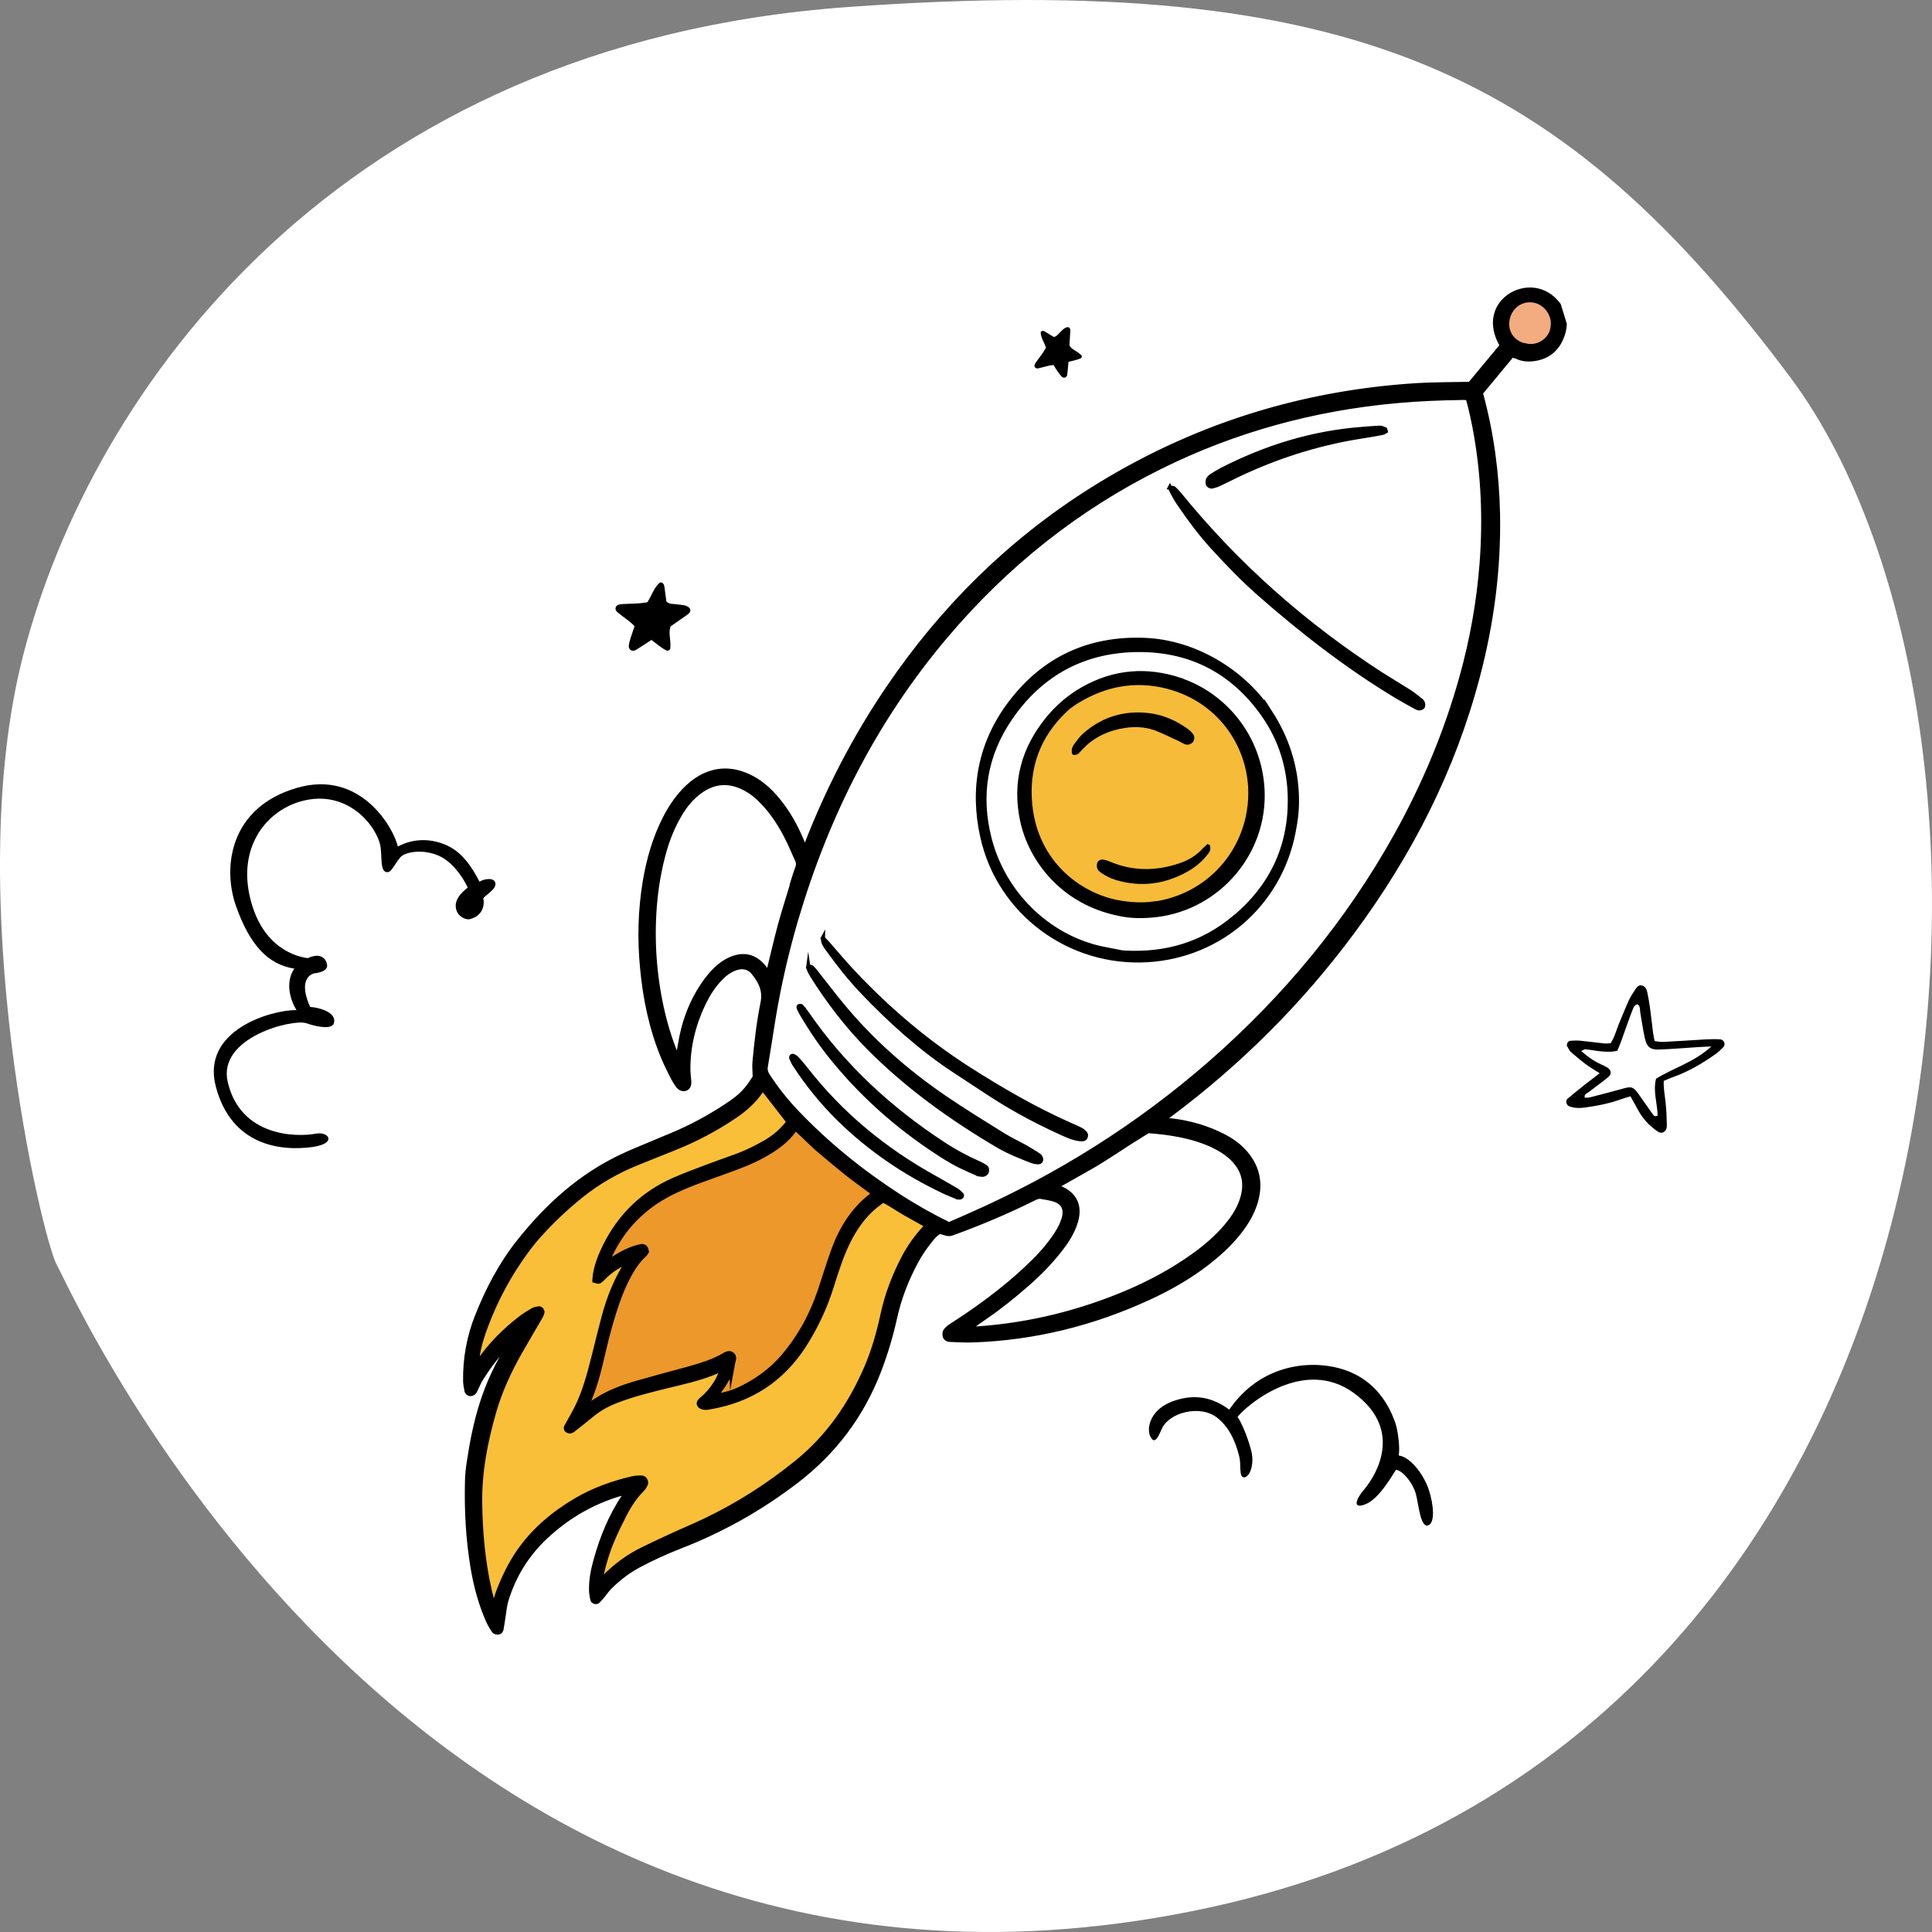 <svg width="160" height="160" viewBox="0 0 160 160" fill="none" xmlns="http://www.w3.org/2000/svg">
<rect x="0" y="0" width="160" height="160" fill="#808080" stroke="none"/>
<path d="M1.911 54.288C7.581 32.254 28.043 3.622 70.199 0.583C112.351 -2.456 129.539 6.189 148.265 31.248C169.876 60.169 165.831 143.648 100.232 157.957C34.632 172.266 5.889 106.785 4.718 104.786C3.547 102.784 -3.252 74.359 1.914 54.288H1.911Z" fill="white"/>
<g clip-path="url(#clip0_11417_6300)">
<path fill-rule="evenodd" clip-rule="evenodd" d="M102.194 76.005C99.587 78.185 96.54 79.074 93.161 78.889C93.032 78.877 92.897 78.877 92.772 78.843C92.386 78.774 92.004 78.684 91.619 78.616C87.211 77.832 83.188 74.316 81.944 69.41C81.038 65.837 81.609 62.495 83.684 59.469C86.247 55.73 89.874 53.819 94.386 53.83C98.657 53.834 102.113 55.651 104.594 59.164C106.086 61.265 106.804 63.657 106.82 66.235C106.832 70.219 105.237 73.482 102.197 76.014L102.194 76.005Z" fill="#C9C9C9"/>
<path fill-rule="evenodd" clip-rule="evenodd" d="M65.862 72.836C65.475 74.112 65.063 75.374 64.71 76.66C64.371 77.921 64.088 79.195 63.77 80.46C63.752 80.538 63.72 80.6 63.656 80.766C63.539 80.656 63.483 80.611 63.434 80.553C63.327 80.409 63.234 80.24 63.12 80.109C62.516 79.4 61.782 79.147 60.876 79.417C60.391 79.567 59.97 79.822 59.591 80.147C59.059 80.613 58.612 81.157 58.224 81.756C57.436 82.979 56.897 84.301 56.594 85.717C56.475 86.275 56.393 86.852 56.286 87.416C56.261 87.538 56.296 87.684 56.14 87.752C55.941 87.679 55.929 87.474 55.86 87.318C55.353 86.08 54.972 84.812 54.683 83.506C54.077 80.736 53.878 77.934 54.095 75.097C54.215 73.497 54.483 71.936 54.923 70.394C55.229 69.362 55.622 68.377 56.168 67.448C56.548 66.789 57.008 66.189 57.595 65.695C58.946 64.538 60.466 64.371 62.068 65.375C62.673 65.751 63.172 66.253 63.629 66.788C64.313 67.587 64.86 68.481 65.327 69.419C65.622 70.005 65.861 70.608 66.137 71.2C66.239 71.428 66.244 71.646 66.16 71.88C66.04 72.198 65.932 72.523 65.833 72.845L65.862 72.836Z" fill="white" stroke="black" stroke-width="0.34" stroke-miterlimit="10"/>
<path fill-rule="evenodd" clip-rule="evenodd" d="M76.68 101.756C76 102.487 75.425 103.289 74.958 104.173C74.18 105.663 73.576 107.214 73.221 108.864C72.891 110.393 72.464 111.91 71.838 113.353C70.514 116.417 68.648 119.108 66.03 121.218C63.691 123.117 61.159 124.733 58.436 126.032C57.447 126.504 56.431 126.922 55.439 127.385C54.701 127.727 53.973 128.067 53.241 128.428C52.057 129.012 51.014 129.782 50.09 130.734C49.971 130.855 49.842 130.978 49.73 131.085C49.549 131.006 49.605 130.884 49.62 130.796C49.846 129.643 50.174 128.511 50.641 127.43C50.95 126.709 51.296 126.009 51.654 125.315C52.039 124.571 52.501 123.877 53.097 123.276C53.2 123.171 53.291 123.029 53.354 122.895C53.439 122.733 53.3 122.484 53.114 122.49C52.885 122.488 52.648 122.498 52.424 122.547C50.791 122.926 49.215 123.486 47.761 124.341C45.947 125.412 44.347 126.739 43.115 128.484C42.378 129.534 41.82 130.696 41.366 131.888C41.199 132.325 41.125 132.796 41.008 133.259C40.875 133.3 40.823 133.233 40.8 133.125C40.672 132.644 40.525 132.169 40.419 131.691C39.884 129.316 39.669 126.903 39.635 124.467C39.599 121.854 40.099 119.325 40.818 116.833C41.319 115.116 42.062 113.512 42.937 111.961C43.503 110.963 44.095 109.978 44.671 108.978C44.726 108.888 44.76 108.794 44.791 108.691C44.824 108.597 44.717 108.453 44.622 108.483C44.467 108.52 44.303 108.529 44.172 108.611C43.837 108.808 43.496 109.018 43.192 109.247C41.879 110.257 40.718 111.417 39.775 112.781C39.674 112.927 39.616 113.111 39.41 113.185C39.299 112.928 39.377 112.675 39.414 112.424C39.525 111.536 39.793 110.682 40.101 109.858C40.958 107.542 42.126 105.39 43.598 103.415C43.945 102.954 44.307 102.509 44.698 102.086C45.714 100.96 46.822 99.93 48.005 98.971C49.438 97.81 51.022 96.904 52.724 96.212C53.743 95.803 54.763 95.395 55.782 94.986C57.563 94.28 59.245 93.385 60.829 92.313C61.638 91.761 62.357 91.122 62.91 90.316C62.981 90.211 63.078 90.119 63.152 90.023C63.217 90.065 63.267 90.091 63.298 90.124C64.005 91.03 64.702 91.939 65.409 92.845C65.415 92.864 65.424 92.893 65.429 92.943C64.894 93.671 64.204 94.269 63.407 94.724C62.68 95.136 61.932 95.513 61.148 95.807C60.269 96.13 59.375 96.438 58.499 96.771C57.623 97.104 56.735 97.431 55.873 97.811C53.331 98.919 51.456 100.738 50.221 103.212C49.849 103.963 49.536 104.736 49.398 105.57C49.373 105.692 49.373 105.828 49.364 105.966C49.455 105.99 49.551 106.033 49.596 106.009C49.724 105.917 49.833 105.8 49.936 105.696C50.477 105.154 51.109 104.74 51.803 104.421C51.895 104.382 51.993 104.363 52.135 104.319C52.108 104.431 52.102 104.516 52.067 104.569C51.139 105.98 50.525 107.534 50.099 109.155C49.81 110.243 49.544 111.336 49.274 112.419C48.905 113.887 48.514 115.351 47.823 116.72C47.622 117.116 47.396 117.498 47.183 117.886C47.124 117.998 47.053 118.104 46.996 118.225C46.977 118.263 47.003 118.348 47.028 118.361C47.09 118.394 47.174 118.431 47.231 118.413C47.326 118.384 47.41 118.316 47.493 118.249C48.002 117.842 48.515 117.444 49.021 117.027C49.653 116.509 50.372 116.141 51.137 115.853C52.48 115.344 53.875 115.007 55.277 114.657C55.888 114.51 56.501 114.373 57.106 114.207C57.942 113.98 58.762 113.737 59.542 113.361C59.634 113.322 59.732 113.302 59.836 113.27C59.855 113.264 59.883 113.286 59.936 113.322C59.69 114.211 59.207 114.974 58.557 115.633C58.431 115.766 58.287 115.873 58.149 115.999C58.052 116.091 57.933 116.211 58.031 116.326C58.099 116.41 58.255 116.445 58.375 116.46C58.503 116.472 58.63 116.444 58.759 116.424C62.083 115.856 64.681 114.189 66.507 111.334C67.485 109.814 68.239 108.175 68.777 106.446C69.164 105.202 69.569 103.953 70.146 102.785C70.699 101.677 71.398 100.67 72.347 99.866C72.588 99.667 72.844 99.484 73.112 99.276C73.795 99.596 74.377 100.031 75.008 100.388C75.648 100.742 76.279 101.099 76.947 101.476C76.841 101.602 76.757 101.701 76.673 101.8L76.68 101.756Z" fill="#FABF38"/>
<path fill-rule="evenodd" clip-rule="evenodd" d="M60.66 112.432C60.654 112.278 60.459 112.151 60.316 112.195C60.24 112.218 60.164 112.242 60.104 112.281C59.156 112.855 58.108 113.169 57.044 113.466C55.612 113.856 54.169 114.239 52.743 114.649C51.711 114.947 50.711 115.318 49.774 115.857C49.439 116.054 49.113 116.28 48.781 116.487C48.705 116.542 48.612 116.581 48.523 116.629C48.41 116.466 48.489 116.348 48.538 116.239C49.169 114.878 49.513 113.428 49.847 111.982C50.178 110.557 50.555 109.149 51.042 107.759C51.321 106.976 51.643 106.199 52.053 105.469C52.39 104.875 52.758 104.314 53.272 103.853C53.346 103.788 53.398 103.689 53.441 103.624C53.405 103.406 53.297 103.293 53.12 103.327C52.864 103.375 52.617 103.451 52.373 103.537C51.712 103.793 51.101 104.138 50.522 104.557C50.403 104.645 50.273 104.696 50.025 104.835C50.144 104.548 50.208 104.383 50.284 104.224C51.431 101.6 53.326 99.713 55.921 98.505C57.295 97.862 58.734 97.396 60.155 96.874C61.167 96.509 62.167 96.138 63.11 95.618C64.126 95.064 65.072 94.418 65.739 93.441C65.768 93.401 65.822 93.374 65.899 93.319C66.619 93.93 67.267 94.646 67.996 95.254C68.713 95.855 69.433 96.466 70.166 97.052C70.923 97.651 71.71 98.209 72.519 98.803C72.416 98.908 72.344 99.013 72.251 99.084C70.778 100.216 69.82 101.73 69.181 103.437C68.755 104.589 68.409 105.759 68.018 106.921C67.327 108.967 66.31 110.833 64.892 112.479C63.862 113.661 62.612 114.537 61.2 115.191C60.609 115.468 59.758 115.679 59.121 115.74C59.051 115.616 59.166 115.549 59.218 115.481C59.635 114.946 60.038 114.395 60.3 113.762C60.454 113.381 60.545 112.968 60.661 112.567C60.677 112.521 60.66 112.463 60.664 112.41L60.66 112.432Z" fill="#ED982A"/>
<path fill-rule="evenodd" clip-rule="evenodd" d="M100.613 94.821C101.09 95.049 101.53 95.329 101.926 95.665C103.179 96.757 103.471 98.073 102.879 99.63C102.596 100.363 102.153 101.021 101.649 101.614C100.848 102.559 99.917 103.357 98.92 104.071C97.189 105.314 95.332 106.314 93.382 107.146C89.458 108.806 85.367 109.82 81.111 110.134C80.796 110.159 80.484 110.161 80.175 110.174C80.156 110.179 80.129 110.157 80.101 110.134C80.06 110.001 80.161 109.959 80.228 109.907C80.67 109.583 81.114 109.269 81.568 108.952C82.754 108.138 83.872 107.24 84.954 106.292C85.939 105.436 86.859 104.506 87.666 103.476C88.152 102.857 88.588 102.212 88.869 101.469C88.959 101.222 89.037 100.969 89.074 100.718C89.224 99.787 88.862 99.087 88.034 98.634C87.811 98.516 87.573 98.422 87.346 98.326C87.36 98.27 87.363 98.248 87.376 98.223C87.389 98.198 87.406 98.183 87.431 98.164C87.473 98.13 87.517 98.106 87.562 98.082C88.493 97.555 89.423 97.028 90.354 96.501C90.603 96.362 90.848 96.213 91.091 96.055C91.467 95.824 91.841 95.584 92.214 95.343C92.588 95.103 92.959 94.853 93.332 94.613C93.862 94.272 94.398 93.95 95.043 93.543C96.856 93.681 98.782 93.95 100.588 94.808L100.613 94.821Z" fill="white" stroke="black" stroke-width="0.34" stroke-miterlimit="10"/>
<path fill-rule="evenodd" clip-rule="evenodd" d="M126.303 28.746C125.176 28.501 124.52 27.558 124.724 26.433C124.945 25.261 126.019 24.523 127.153 24.787C128.186 25.03 128.945 26.139 128.684 27.25C128.549 28.094 127.584 29.017 126.3 28.737L126.303 28.746Z" fill="#F2AC80"/>
<path fill-rule="evenodd" clip-rule="evenodd" d="M122.331 35.846C122.964 39.41 123.104 43.001 122.836 46.614C122.587 49.857 122.02 53.042 121.142 56.166C119.87 60.714 118.053 65.045 115.765 69.168C111.733 76.411 106.53 82.694 100.298 88.139C94.342 93.332 87.732 97.488 80.514 100.686C79.92 100.953 79.322 101.21 78.715 101.471C78.668 101.485 78.617 101.49 78.526 101.498C77.103 100.802 75.692 100.009 74.336 99.126C71.277 97.145 68.46 94.87 65.938 92.234C65.015 91.269 64.185 90.234 63.461 89.104C63.297 88.843 63.243 88.599 63.294 88.292C63.528 86.928 63.729 85.554 63.954 84.193C64.411 81.459 65.025 78.76 65.817 76.099C68.376 67.425 72.388 59.511 78.247 52.588C83.22 46.709 89.115 41.993 96.033 38.565C102.21 35.501 108.751 33.72 115.607 33.091C117.48 32.919 119.354 32.85 121.231 32.823C121.357 32.825 121.488 32.847 121.664 32.876C121.95 33.902 122.155 34.87 122.331 35.846Z" fill="white" stroke="black" stroke-width="0.34" stroke-miterlimit="10"/>
<path d="M96.878 40.387C97.041 40.409 97.161 40.393 97.217 40.438C97.389 40.593 97.549 40.773 97.696 40.946C102.448 46.789 108.02 51.712 114.334 55.801C115.125 56.306 115.939 56.784 116.73 57.289C117.056 57.501 117.362 57.75 117.665 57.99C117.746 58.048 117.816 58.141 117.845 58.236C117.872 58.322 117.872 58.457 117.833 58.532C117.784 58.609 117.663 58.657 117.572 58.664C117.48 58.672 117.364 58.635 117.274 58.579C116.724 58.281 116.174 57.982 115.636 57.658C111.58 55.215 107.852 52.315 104.296 49.197C102.922 47.986 101.651 46.67 100.422 45.322C99.415 44.217 98.525 43.023 97.687 41.793C97.388 41.364 97.134 40.912 96.885 40.374L96.878 40.387Z" fill="black" stroke="black" stroke-width="0.34" stroke-miterlimit="10"/>
<path d="M66.936 80.054C67.055 80.07 67.175 80.053 67.233 80.108C67.381 80.25 67.516 80.416 67.638 80.577C68.321 81.438 68.975 82.309 69.674 83.155C72.144 86.162 75.034 88.706 78.242 90.901C79.839 91.991 81.481 92.993 83.121 94.018C83.698 94.371 84.318 94.658 84.909 94.986C85.248 95.173 85.573 95.385 85.909 95.594C85.999 95.649 86.092 95.714 86.147 95.791C86.201 95.868 86.237 95.982 86.222 96.069C86.197 96.223 86.054 96.267 85.925 96.255C85.778 96.248 85.612 96.216 85.471 96.166C84.523 95.793 83.577 95.428 82.688 94.912C78.78 92.609 75.131 89.998 71.923 86.761C70.135 84.95 68.599 82.946 67.247 80.791C67.146 80.635 67.065 80.473 66.993 80.307C66.963 80.244 66.958 80.162 66.939 80.032L66.936 80.054Z" fill="black" stroke="black" stroke-width="0.34" stroke-miterlimit="10"/>
<path d="M68.143 77.693C68.266 77.821 68.386 77.94 68.509 78.069C69.2 78.855 69.865 79.66 70.578 80.418C73.456 83.497 76.64 86.221 80.196 88.496C82.896 90.224 85.674 91.834 88.607 93.136C88.918 93.269 89.23 93.401 89.529 93.559C89.666 93.631 89.773 93.744 89.881 93.856C90.016 94.023 89.902 94.329 89.688 94.343C89.536 94.359 89.376 94.346 89.219 94.311C88.674 94.198 88.185 93.963 87.687 93.732C85.553 92.757 83.498 91.632 81.541 90.32C80.7 89.757 79.834 89.212 78.994 88.649C76.193 86.796 73.722 84.561 71.412 82.139C70.366 81.046 69.433 79.846 68.544 78.621C68.346 78.349 68.138 78.08 68.15 77.68L68.143 77.693Z" fill="black" stroke="black" stroke-width="0.34" stroke-miterlimit="10"/>
<path d="M81 97.235C80.554 97.039 80.049 96.82 79.561 96.586C79.143 96.382 78.727 96.146 78.329 95.904C74.806 93.702 71.69 91.03 69.048 87.806C68.049 86.594 67.169 85.293 66.377 83.945C66.286 83.785 66.205 83.623 66.133 83.458C66.121 83.42 66.145 83.329 66.164 83.323C66.231 83.303 66.332 83.292 66.362 83.324C66.519 83.495 66.669 83.677 66.803 83.876C69.834 88.292 73.689 91.839 78.15 94.752C79.065 95.354 80.026 95.87 81.039 96.317C81.233 96.403 81.41 96.504 81.59 96.615C81.733 96.707 81.77 96.862 81.728 97.031C81.694 97.187 81.493 97.312 81.298 97.289C81.222 97.281 81.144 97.263 81.003 97.244L81 97.235Z" fill="black" stroke="black" stroke-width="0.34" stroke-miterlimit="10"/>
<path d="M114.762 35.717C114.683 35.762 114.599 35.829 114.501 35.849C113.91 35.959 113.319 36.069 112.732 36.156C109.464 36.666 106.333 37.623 103.323 38.969C102.535 39.317 101.774 39.718 100.991 40.085C100.81 40.172 100.61 40.234 100.408 40.286C100.265 40.33 100.051 40.209 100.022 40.083C99.996 39.965 100.003 39.818 100.043 39.712C100.092 39.602 100.195 39.498 100.298 39.425C100.585 39.242 100.872 39.06 101.168 38.906C104.826 37.026 108.686 35.834 112.797 35.522C113.295 35.483 113.78 35.437 114.275 35.419C114.42 35.416 114.569 35.495 114.71 35.545C114.734 35.559 114.736 35.631 114.759 35.707L114.762 35.717Z" fill="black" stroke="black" stroke-width="0.34" stroke-miterlimit="10"/>
<path d="M79.259 99.147C78.934 99.008 78.569 98.871 78.217 98.709C74.987 97.187 72.054 95.208 69.5 92.706C68.096 91.328 66.867 89.812 65.796 88.165C65.68 87.992 65.609 87.796 65.522 87.614C65.51 87.576 65.531 87.507 65.563 87.477C65.595 87.446 65.674 87.432 65.699 87.445C65.811 87.504 65.926 87.573 66.018 87.669C66.276 87.965 66.534 88.26 66.775 88.57C69.673 92.288 73.24 95.206 77.341 97.49C77.957 97.831 78.566 98.185 79.174 98.538C79.352 98.64 79.502 98.791 79.65 98.933C79.678 98.955 79.67 99.031 79.653 99.078C79.634 99.115 79.583 99.151 79.545 99.163C79.469 99.187 79.39 99.169 79.274 99.163L79.259 99.147Z" fill="black" stroke="black" stroke-width="0.34" stroke-miterlimit="10"/>
<path d="M126.303 28.746C125.176 28.501 124.52 27.558 124.724 26.433C124.945 25.261 126.019 24.523 127.153 24.787C128.186 25.03 128.945 26.139 128.684 27.25C128.549 28.094 127.584 29.017 126.3 28.737L126.303 28.746ZM122.332 35.846C122.964 39.41 123.105 43.001 122.836 46.614C122.588 49.857 122.02 53.042 121.142 56.166C119.871 60.714 118.053 65.045 115.765 69.168C111.734 76.411 106.531 82.694 100.298 88.139C94.342 93.332 87.733 97.488 80.514 100.686C79.92 100.953 79.323 101.21 78.716 101.471C78.668 101.485 78.618 101.49 78.526 101.498C77.103 100.802 75.692 100.009 74.337 99.127C71.277 97.145 68.461 94.871 65.938 92.234C65.016 91.269 64.186 90.234 63.462 89.104C63.298 88.843 63.243 88.599 63.294 88.292C63.529 86.928 63.729 85.554 63.955 84.193C64.412 81.459 65.035 78.757 65.817 76.099C68.376 67.425 72.378 59.514 78.247 52.588C83.221 46.709 89.116 41.993 96.034 38.565C102.21 35.501 108.752 33.72 115.607 33.092C117.481 32.919 119.355 32.85 121.231 32.823C121.357 32.825 121.489 32.847 121.664 32.876C121.95 33.902 122.155 34.87 122.332 35.846ZM100.613 94.821C101.089 95.049 101.53 95.329 101.926 95.665C103.179 96.757 103.471 98.072 102.879 99.63C102.596 100.363 102.153 101.02 101.649 101.614C100.848 102.559 99.917 103.356 98.919 104.071C97.189 105.313 95.332 106.314 93.382 107.146C89.458 108.805 85.367 109.819 81.111 110.134C80.796 110.159 80.484 110.161 80.175 110.173C80.156 110.179 80.129 110.157 80.101 110.134C80.059 110.001 80.161 109.959 80.228 109.907C80.67 109.583 81.114 109.269 81.568 108.952C82.754 108.138 83.872 107.24 84.954 106.292C85.939 105.436 86.859 104.505 87.666 103.475C88.152 102.857 88.588 102.212 88.868 101.469C88.959 101.222 89.037 100.969 89.074 100.718C89.224 99.787 88.862 99.086 88.034 98.634C87.81 98.516 87.573 98.422 87.355 98.323C87.369 98.266 87.373 98.245 87.386 98.22C87.399 98.195 87.415 98.179 87.441 98.161C87.482 98.127 87.527 98.103 87.572 98.079C88.502 97.552 89.433 97.025 90.363 96.498C90.612 96.359 90.858 96.21 91.1 96.052C91.477 95.821 91.85 95.581 92.224 95.34C92.597 95.1 92.968 94.85 93.341 94.61C93.871 94.269 94.407 93.947 95.052 93.54C96.865 93.677 98.791 93.947 100.598 94.805L100.613 94.821ZM60.66 112.432C60.654 112.278 60.459 112.15 60.316 112.195C60.24 112.218 60.164 112.242 60.103 112.281C59.156 112.855 58.107 113.168 57.043 113.466C55.612 113.856 54.169 114.239 52.743 114.648C51.711 114.946 50.711 115.318 49.774 115.857C49.439 116.054 49.113 116.28 48.781 116.487C48.704 116.542 48.612 116.58 48.523 116.629C48.41 116.466 48.488 116.348 48.538 116.239C49.169 114.878 49.513 113.428 49.847 111.982C50.178 110.557 50.555 109.149 51.042 107.759C51.321 106.976 51.643 106.199 52.053 105.469C52.39 104.875 52.758 104.313 53.272 103.853C53.346 103.788 53.398 103.689 53.441 103.624C53.404 103.406 53.297 103.293 53.12 103.327C52.864 103.375 52.617 103.451 52.373 103.537C51.712 103.793 51.1 104.138 50.521 104.557C50.403 104.645 50.273 104.696 50.024 104.835C50.144 104.548 50.207 104.383 50.283 104.224C51.43 101.6 53.326 99.712 55.921 98.505C57.294 97.862 58.734 97.396 60.155 96.874C61.167 96.509 62.167 96.138 63.11 95.617C64.126 95.064 65.072 94.418 65.739 93.441C65.768 93.401 65.822 93.374 65.899 93.319C66.618 93.93 67.267 94.646 67.996 95.254C68.713 95.855 69.432 96.466 70.165 97.052C70.923 97.65 71.71 98.209 72.518 98.803C72.415 98.908 72.344 99.013 72.251 99.084C70.778 100.215 69.819 101.73 69.18 103.437C68.755 104.589 68.408 105.758 68.017 106.921C67.327 108.967 66.31 110.832 64.892 112.478C63.862 113.661 62.612 114.536 61.2 115.191C60.609 115.468 59.757 115.679 59.12 115.74C59.051 115.616 59.166 115.549 59.217 115.481C59.635 114.946 60.038 114.394 60.3 113.761C60.453 113.381 60.544 112.967 60.66 112.567C60.677 112.52 60.66 112.463 60.664 112.41L60.66 112.432ZM76.68 101.756C75.999 102.487 75.424 103.289 74.958 104.173C74.179 105.663 73.575 107.214 73.221 108.864C72.891 110.393 72.464 111.91 71.837 113.353C70.514 116.417 68.648 119.108 66.03 121.218C63.69 123.117 61.159 124.733 58.436 126.032C57.447 126.504 56.431 126.922 55.438 127.385C54.701 127.727 53.972 128.067 53.24 128.428C52.057 129.012 51.014 129.782 50.09 130.734C49.97 130.855 49.842 130.978 49.729 131.085C49.548 131.006 49.605 130.884 49.619 130.796C49.846 129.643 50.173 128.511 50.641 127.43C50.95 126.709 51.296 126.009 51.654 125.315C52.039 124.571 52.501 123.877 53.097 123.276C53.209 123.169 53.291 123.029 53.354 122.895C53.439 122.733 53.3 122.484 53.114 122.49C52.884 122.488 52.648 122.498 52.423 122.547C50.791 122.926 49.215 123.486 47.761 124.341C45.946 125.412 44.346 126.739 43.115 128.484C42.377 129.534 41.82 130.696 41.365 131.888C41.198 132.325 41.125 132.795 41.008 133.259C40.884 133.297 40.822 133.233 40.8 133.125C40.672 132.644 40.525 132.169 40.419 131.691C39.883 129.316 39.669 126.903 39.635 124.467C39.599 121.854 40.098 119.325 40.818 116.833C41.318 115.116 42.062 113.512 42.937 111.961C43.503 110.963 44.094 109.978 44.67 108.978C44.726 108.888 44.76 108.794 44.79 108.691C44.827 108.607 44.717 108.453 44.622 108.483C44.467 108.52 44.303 108.529 44.172 108.611C43.837 108.808 43.496 109.018 43.192 109.247C41.879 110.257 40.717 111.417 39.774 112.781C39.673 112.927 39.616 113.111 39.41 113.185C39.289 112.931 39.377 112.675 39.414 112.424C39.525 111.536 39.792 110.682 40.1 109.858C40.957 107.542 42.125 105.39 43.598 103.415C43.945 102.954 44.307 102.509 44.697 102.086C45.714 100.96 46.822 99.93 48.005 98.971C49.437 97.81 51.021 96.904 52.724 96.212C53.743 95.803 54.762 95.395 55.781 94.986C57.563 94.28 59.244 93.385 60.829 92.313C61.637 91.761 62.356 91.122 62.909 90.316C62.981 90.211 63.077 90.119 63.152 90.023C63.217 90.065 63.267 90.091 63.297 90.124C64.004 91.03 64.702 91.939 65.409 92.845C65.415 92.864 65.423 92.893 65.429 92.943C64.893 93.671 64.203 94.269 63.407 94.724C62.68 95.136 61.932 95.513 61.148 95.807C60.269 96.13 59.375 96.438 58.499 96.771C57.623 97.104 56.734 97.431 55.873 97.811C53.331 98.919 51.456 100.738 50.221 103.212C49.849 103.963 49.535 104.736 49.398 105.57C49.373 105.692 49.373 105.828 49.364 105.966C49.454 105.99 49.551 106.033 49.596 106.009C49.723 105.917 49.833 105.8 49.936 105.695C50.477 105.154 51.109 104.74 51.802 104.421C51.894 104.382 51.992 104.363 52.135 104.319C52.107 104.431 52.102 104.516 52.066 104.569C51.138 105.98 50.525 107.534 50.099 109.155C49.81 110.243 49.544 111.336 49.274 112.419C48.905 113.887 48.514 115.351 47.822 116.72C47.622 117.116 47.396 117.498 47.183 117.886C47.124 117.998 47.052 118.104 46.996 118.225C46.976 118.263 47.003 118.348 47.028 118.361C47.09 118.394 47.174 118.431 47.231 118.413C47.326 118.384 47.409 118.316 47.493 118.249C48.002 117.842 48.514 117.444 49.021 117.027C49.652 116.509 50.372 116.141 51.137 115.853C52.479 115.344 53.875 115.007 55.276 114.657C55.887 114.51 56.501 114.373 57.105 114.207C57.941 113.98 58.762 113.737 59.541 113.361C59.633 113.322 59.731 113.302 59.836 113.27C59.855 113.264 59.883 113.286 59.935 113.322C59.689 114.211 59.206 114.974 58.556 115.633C58.431 115.766 58.287 115.873 58.148 115.999C58.052 116.091 57.933 116.211 58.031 116.326C58.098 116.41 58.255 116.445 58.374 116.46C58.503 116.472 58.63 116.444 58.759 116.424C62.082 115.856 64.681 114.189 66.507 111.334C67.484 109.814 68.238 108.175 68.777 106.446C69.163 105.202 69.569 103.953 70.142 102.776C70.696 101.667 71.395 100.66 72.344 99.857C72.584 99.657 72.84 99.474 73.109 99.266C73.791 99.587 74.373 100.021 75.004 100.378C75.645 100.732 76.276 101.089 76.944 101.466C76.837 101.593 76.753 101.692 76.669 101.79L76.68 101.756ZM65.861 72.836C65.474 74.112 65.062 75.374 64.71 76.66C64.37 77.921 64.087 79.195 63.77 80.46C63.752 80.538 63.719 80.6 63.656 80.766C63.539 80.656 63.483 80.611 63.434 80.553C63.327 80.409 63.233 80.24 63.12 80.109C62.515 79.4 61.781 79.147 60.875 79.417C60.391 79.567 59.969 79.822 59.591 80.147C59.058 80.613 58.612 81.157 58.224 81.756C57.435 82.979 56.896 84.301 56.594 85.717C56.475 86.275 56.393 86.852 56.286 87.416C56.261 87.538 56.296 87.684 56.14 87.753C55.94 87.679 55.929 87.474 55.86 87.318C55.352 86.08 54.968 84.803 54.682 83.506C54.077 80.736 53.877 77.934 54.094 75.097C54.215 73.497 54.482 71.936 54.922 70.394C55.219 69.365 55.622 68.377 56.168 67.448C56.548 66.789 57.008 66.189 57.595 65.695C58.945 64.538 60.469 64.38 62.068 65.376C62.673 65.751 63.172 66.253 63.629 66.788C64.313 67.587 64.859 68.481 65.326 69.419C65.622 70.005 65.86 70.608 66.137 71.2C66.239 71.429 66.243 71.646 66.159 71.88C66.039 72.198 65.931 72.523 65.833 72.845L65.861 72.836ZM128.641 24.921C127.03 23.346 124.599 24.274 124.068 25.927C123.832 26.646 123.934 27.312 124.205 27.988C124.292 28.201 124.407 28.405 124.528 28.628C123.626 29.719 122.72 30.801 121.802 31.907C121.72 31.911 121.616 31.912 121.515 31.923C120.13 31.955 118.752 31.943 117.371 32.026C107.665 32.629 98.676 35.489 90.439 40.679C83.694 44.939 78.144 50.433 73.67 57.022C70.899 61.096 68.65 65.446 66.874 70.045C66.827 70.164 66.84 70.306 66.69 70.362C66.644 70.346 66.568 70.338 66.556 70.299C66.46 70.09 66.371 69.867 66.284 69.655C65.776 68.447 65.144 67.31 64.297 66.29C63.62 65.479 62.842 64.782 61.867 64.355C60.598 63.788 59.339 63.792 58.1 64.466C57.594 64.748 57.154 65.112 56.752 65.528C56.101 66.219 55.583 67.004 55.155 67.844C54.333 69.462 53.838 71.198 53.534 72.979C53.135 75.362 53.073 77.755 53.306 80.162C53.54 82.672 54.046 85.119 55.007 87.457C55.255 88.057 55.551 88.643 55.846 89.228C55.952 89.435 56.086 89.633 56.217 89.822C56.366 90.036 56.578 90.116 56.753 90.041C56.9 89.975 56.972 89.807 56.953 89.574C56.922 89.24 56.879 88.899 56.877 88.556C56.866 86.529 57.37 84.623 58.273 82.824C58.615 82.146 59.035 81.516 59.563 80.968C59.924 80.585 60.347 80.267 60.842 80.083C61.47 79.858 62.062 79.956 62.482 80.472C63.095 81.21 63.493 82.024 63.281 83.058C62.956 84.668 62.765 86.31 62.615 87.95C62.579 88.336 62.627 88.727 62.635 89.225C61.936 90.367 61.453 90.86 60.347 91.597C58.862 92.587 57.311 93.431 55.659 94.118C55.059 94.366 54.449 94.617 53.852 94.874C53.077 95.197 52.308 95.507 51.545 95.868C48.135 97.473 45.428 99.934 43.1 102.85C41.605 104.718 40.504 106.818 39.621 109.048C38.948 110.746 38.628 112.51 38.651 114.336C38.654 114.616 38.711 114.901 38.767 115.185C38.785 115.242 38.868 115.31 38.934 115.321C39 115.332 39.092 115.293 39.144 115.257C39.214 115.183 39.258 115.086 39.3 114.989C39.442 114.706 39.559 114.41 39.719 114.152C40.489 112.904 41.411 111.776 42.466 110.742C42.531 110.68 42.596 110.587 42.745 110.666C42.578 110.936 42.418 111.194 42.258 111.451C41.322 112.97 40.553 114.561 40.018 116.267C39.514 117.839 39.202 119.456 38.955 121.084C38.873 121.63 38.814 122.179 38.805 122.724C38.749 125.105 38.876 127.471 39.271 129.828C39.524 131.322 39.913 132.784 40.531 134.177C40.66 134.459 40.818 134.734 40.991 134.992C41.031 135.053 41.175 135.081 41.266 135.074C41.317 135.069 41.391 134.973 41.405 134.917C41.477 134.509 41.537 134.095 41.596 133.681C41.655 133.298 41.699 132.899 41.804 132.534C42.422 130.489 43.5 128.719 45.046 127.252C46.981 125.426 49.228 124.138 51.814 123.474C51.871 123.457 51.94 123.477 52.078 123.487C51.968 123.667 51.895 123.803 51.808 123.924C50.714 125.543 49.983 127.321 49.459 129.2C49.227 130.032 49.051 130.878 49.082 131.754C49.089 131.981 49.141 132.215 49.18 132.442C49.197 132.531 49.372 132.591 49.433 132.52C49.559 132.387 49.684 132.255 49.798 132.116C50.018 131.85 50.203 131.574 50.441 131.334C51.168 130.62 51.975 129.996 52.889 129.516C53.972 128.942 55.094 128.428 56.237 127.982C59.716 126.636 62.947 124.826 65.909 122.547C69.015 120.161 71.272 117.152 72.677 113.51C73.232 112.068 73.67 110.589 74.006 109.08C74.36 107.461 74.96 105.932 75.738 104.473C76.08 103.826 76.496 103.218 76.956 102.65C77.195 102.346 77.457 102.047 77.819 101.872C78.035 101.931 78.232 101.995 78.426 102.05C78.586 102.094 78.722 102.062 78.88 102.003C81.146 101.178 83.357 100.245 85.505 99.176C85.594 99.127 85.693 99.076 85.788 99.047C85.911 99.008 86.044 98.967 86.164 98.983C86.571 99.055 86.995 99.111 87.388 99.239C88.147 99.505 88.427 100.074 88.24 100.851C88.219 100.951 88.176 101.048 88.145 101.151C87.964 101.675 87.68 102.138 87.361 102.591C86.877 103.282 86.331 103.908 85.733 104.499C84.825 105.405 83.866 106.242 82.854 107.045C81.598 108.036 80.3 108.958 78.959 109.81C78.758 109.934 78.572 110.075 78.418 110.248C78.347 110.322 78.337 110.491 78.362 110.608C78.384 110.747 78.515 110.832 78.65 110.832C79.273 110.858 79.898 110.894 80.528 110.877C85.63 110.706 90.494 109.496 95.124 107.357C96.809 106.576 98.422 105.662 99.901 104.517C100.791 103.826 101.623 103.08 102.344 102.211C102.965 101.457 103.489 100.66 103.806 99.729C104.365 98.067 104.076 96.594 102.84 95.32C102.381 94.848 101.842 94.483 101.26 94.184C99.925 93.503 98.496 93.091 97.004 92.916C96.757 92.888 96.496 92.854 96.217 92.826C96.325 92.501 96.585 92.4 96.789 92.253C102.585 87.922 107.657 82.867 111.952 77.052C116.676 70.667 120.235 63.715 122.26 56.008C123.421 51.609 124.011 47.147 123.929 42.601C123.861 39.248 123.422 35.937 122.546 32.698C122.523 32.622 122.531 32.546 122.523 32.486C123.418 31.408 124.298 30.345 125.177 29.282C125.387 29.352 125.565 29.391 125.733 29.464C126.073 29.619 126.44 29.662 126.806 29.632C127.985 29.539 128.813 28.95 129.241 27.839C129.658 26.762 129.482 25.754 128.66 24.946L128.641 24.921Z" fill="black" stroke="black" stroke-width="0.6" stroke-miterlimit="10"/>
<path d="M102.194 76.005C99.588 78.185 96.54 79.074 93.161 78.889C93.032 78.877 92.897 78.877 92.772 78.843C92.386 78.774 92.004 78.684 91.619 78.616C87.211 77.832 83.188 74.316 81.944 69.41C81.038 65.837 81.609 62.495 83.684 59.469C86.247 55.73 89.874 53.819 94.386 53.83C98.657 53.834 102.113 55.651 104.594 59.164C106.087 61.265 106.805 63.657 106.82 66.235C106.835 70.229 105.237 73.482 102.197 76.014L102.194 76.005ZM105.19 58.97C103.133 55.783 99.125 53.158 94.773 52.992C90.179 52.818 86.446 54.554 83.684 58.188C81.175 61.494 80.452 65.289 81.354 69.321C82.757 75.615 88.603 79.912 95.042 79.516C101.074 79.152 105.946 74.867 107.111 68.998C107.345 67.833 107.429 66.994 107.406 66.043C107.35 63.468 106.584 61.122 105.187 58.96L105.19 58.97Z" fill="black" stroke="black" stroke-width="0.34" stroke-miterlimit="10"/>
<path d="M99.288 57.294C104.534 60.724 105.547 68.252 101.973 71.918C98.398 75.584 93.464 76.973 87.988 72.864C84.329 70.121 84.308 62.369 87.027 59.571C89.745 56.774 94.315 54.039 99.288 57.294Z" fill="#F6BB38"/>
<path d="M95.551 74.828C94.531 74.966 93.52 74.894 92.514 74.704C89.343 74.08 85.817 71.431 85.326 66.709C85.005 63.611 85.961 60.942 88.252 58.786C88.696 58.368 89.206 58.065 89.732 57.777C91.755 56.673 93.919 56.297 96.175 56.756C100.931 57.723 103.685 61.819 103.543 65.976C103.388 70.533 100.043 74.232 95.544 74.841L95.551 74.828ZM97.765 56.306C94.956 55.372 92.254 55.592 89.676 57.055C88.55 57.694 87.579 58.526 86.763 59.527C84.748 62.004 83.978 64.803 84.65 67.959C85.329 71.134 87.922 74.707 92.637 75.677C93.579 75.896 94.699 75.914 95.823 75.775C100.907 75.142 104.843 70.625 104.554 65.341C104.304 60.888 101.298 57.495 97.758 56.319L97.765 56.306Z" fill="black" stroke="black" stroke-width="0.34" stroke-miterlimit="10"/>
<path d="M88.945 62.342C88.891 62.099 88.965 61.899 89.091 61.735C89.328 61.422 89.549 61.094 89.847 60.845C91.388 59.495 93.206 58.975 95.223 59.237C96.353 59.388 97.372 59.854 98.298 60.526C98.419 60.614 98.539 60.733 98.637 60.848C98.766 60.996 98.761 61.216 98.657 61.352C98.541 61.482 98.332 61.546 98.161 61.464C97.968 61.378 97.797 61.264 97.604 61.178C97.034 60.916 96.47 60.643 95.896 60.403C94.845 59.968 93.763 59.969 92.669 60.203C91.439 60.468 90.362 61.03 89.504 61.961C89.395 62.078 89.295 62.193 89.182 62.3C89.131 62.337 89.049 62.341 88.97 62.355L88.945 62.342Z" fill="black" stroke="black" stroke-width="0.34" stroke-miterlimit="10"/>
<path d="M100.05 70.107C100.113 70.379 99.994 70.499 99.906 70.62C99.453 71.208 98.901 71.68 98.251 72.037C96.431 73.058 94.521 73.314 92.508 72.728C92.073 72.602 91.681 72.411 91.312 72.16C91.206 72.089 91.095 71.998 91.041 71.89C90.996 71.779 90.993 71.634 91.03 71.519C91.074 71.39 91.223 71.334 91.355 71.356C91.533 71.394 91.705 71.445 91.874 71.518C93.791 72.332 95.733 72.315 97.68 71.672C98.482 71.403 99.199 70.994 99.767 70.34C99.838 70.266 99.925 70.208 100.037 70.1L100.05 70.107Z" fill="black" stroke="black" stroke-width="0.34" stroke-miterlimit="10"/>
<path d="M26.671 94.804C25.348 94.161 19.753 95.702 18.201 89.632C17.149 85.52 23.249 84.063 25.179 84.04C24.617 83.671 23.901 80.914 24.838 80.104C22.419 80.195 15.935 72.858 22.115 67.345C24.818 64.938 30.682 64.334 32.65 70.704C33.591 69.976 35.445 69.809 36.908 70.565C38.38 71.319 39.42 73.507 39.42 73.507C39.42 73.507 41.032 75.487 38.62 77.794C36.82 79.517 34.427 80.672 32.99 82.928C31.545 85.197 32.893 89.998 30.037 92.317C28.348 93.693 26.669 94.795 26.669 94.795L26.671 94.804Z" fill="white"/>
<path d="M40.94 72.964C40.782 72.722 40.186 72.749 39.705 73.013C39.09 71.797 38.309 70.684 37.217 70.116C36.125 69.547 34.548 69.263 32.944 70.103C32.627 68.639 29.904 63.7 24.591 65.247C19.01 66.867 18.412 71.842 19.547 75.043C20.681 78.243 22.175 79.875 24.373 80.217C23.602 81.361 24.03 82.78 24.549 83.651C22.501 83.628 16.642 85.292 17.872 89.983C19.164 94.874 23.232 95.367 25.925 94.983C27.908 94.693 27.235 93.693 26.189 93.881C24.485 94.199 19.921 94.12 18.862 89.615C17.985 85.897 24.259 84.365 25.353 84.736C26.446 85.106 27.516 85.234 27.653 84.733C27.923 83.785 26.266 83.412 25.688 83.393C25.006 81.895 25.154 80.892 25.995 80.611C26.682 80.545 27.147 80.297 27.087 79.899C26.999 79.312 26.451 78.887 25.491 79.351C24.568 79.23 21.729 78.534 20.72 74.389C19.71 70.244 21.926 67.372 24.602 66.462C28.471 65.163 31.03 68.122 31.48 69.951C31.656 70.688 31.46 72.008 31.925 72.198C32.389 72.388 32.572 71.696 33.157 70.995C33.57 70.513 35.241 70.257 36.593 70.996C37.61 71.556 38.423 72.805 38.734 73.51C38.231 73.905 37.483 74.584 37.826 75.457C37.992 75.895 38.558 76.21 38.925 76.117C39.995 75.839 40.151 74.926 40.021 74.373C40.545 73.878 41.287 73.482 40.947 72.952L40.94 72.964Z" fill="black"/>
<path d="M95.434 119.217C95.74 119.466 95.997 118.814 96.225 118.306C96.834 116.972 99.395 116.296 100.814 117.419C102.083 118.423 102.475 120.03 102.637 120.657C102.8 121.284 102.578 122.352 103.025 122.349C103.472 122.347 103.923 121.312 103.616 120.115C103.308 118.919 102.753 117.695 102.487 117.34C103.384 116.23 108.032 112.399 112.099 115.35C116.057 118.219 114.275 121.821 112.901 123.443C112.359 124.079 111.925 125.036 113.084 124.574C114.243 124.112 115.29 122.174 115.618 121.719C116.195 121.801 117.003 122.832 117.243 123.675C117.482 124.517 117.617 126.506 118.251 126.331C118.884 126.156 118.721 124.551 118.317 123.343C117.912 122.135 116.824 120.669 115.836 120.537C115.958 119.854 115.76 118.436 115.565 117.872C114.891 115.893 113.507 114.009 110.907 113.312C108.307 112.616 104.329 113.053 101.802 116.739C100.427 115.727 99.005 115.437 97.338 115.973C94.957 116.729 94.869 118.735 95.438 119.195L95.434 119.217Z" fill="black"/>
<path d="M88.485 29.973C88.448 30.391 88.427 30.731 88.376 31.069C88.368 31.145 88.275 31.247 88.198 31.27C88.122 31.293 87.997 31.259 87.939 31.204C87.819 31.085 87.721 30.938 87.617 30.804C87.489 30.625 87.38 30.44 87.252 30.229C86.874 30.252 86.528 30.38 86.168 30.46C86.003 30.501 85.806 30.572 85.7 30.396C85.618 30.265 85.716 30.11 85.803 29.989C85.969 29.751 86.157 29.516 86.323 29.277C86.43 29.119 86.525 28.954 86.623 28.799C86.479 28.333 86.17 27.939 86.186 27.487C86.331 27.348 86.443 27.407 86.545 27.469C86.797 27.61 87.045 27.773 87.263 27.904C87.465 27.883 87.552 27.762 87.655 27.658C87.79 27.522 87.932 27.374 88.08 27.245C88.253 27.098 88.459 27.055 88.545 27.133C88.675 27.249 88.627 27.399 88.63 27.544C88.607 27.905 88.586 28.276 88.566 28.616C88.733 28.887 88.988 29.006 89.209 29.146C89.326 29.224 89.441 29.324 89.552 29.415C89.62 29.467 89.588 29.633 89.505 29.669C89.394 29.713 89.286 29.768 89.169 29.793C88.96 29.858 88.745 29.904 88.492 29.961L88.485 29.973Z" fill="black"/>
<path d="M53.926 53.01C53.431 53.329 53.028 53.61 52.604 53.855C52.505 53.907 52.317 53.902 52.224 53.837C52.131 53.772 52.059 53.607 52.074 53.488C52.095 53.252 52.167 53.011 52.241 52.78C52.336 52.48 52.443 52.187 52.551 51.862C52.185 51.454 51.729 51.189 51.336 50.862C51.154 50.711 50.89 50.563 51 50.279C51.08 50.067 51.332 50.041 51.547 50.027C51.966 50.002 52.381 49.998 52.8 49.973C53.078 49.96 53.343 49.909 53.605 49.88C53.999 49.301 54.152 48.618 54.687 48.224C54.969 48.261 54.996 48.451 55.024 48.609C55.087 49.016 55.135 49.439 55.183 49.799C55.386 50.017 55.601 50.003 55.805 50.024C56.084 50.052 56.364 50.08 56.637 50.121C56.956 50.178 57.182 50.369 57.172 50.538C57.154 50.784 56.953 50.877 56.784 51.002C56.355 51.301 55.927 51.6 55.534 51.877C55.386 52.309 55.472 52.688 55.508 53.073C55.528 53.275 55.52 53.485 55.513 53.696C55.51 53.822 55.303 53.928 55.191 53.868C55.042 53.789 54.88 53.704 54.744 53.6C54.49 53.419 54.252 53.221 53.954 53.001L53.926 53.01Z" fill="black"/>
<path d="M131.313 86.9C131.721 86.941 132.132 87.022 132.54 87.063C132.992 87.11 133.438 87.139 133.941 87.015C134.048 86.753 134.157 86.501 134.254 86.242C134.563 85.386 134.852 84.536 135.183 83.684C135.266 83.482 135.329 83.213 135.628 83.172C135.861 83.35 135.798 83.62 135.84 83.856C135.972 84.586 136.065 85.328 136.235 86.046C136.387 86.707 136.69 86.947 137.39 86.918C138.461 86.879 139.526 86.789 140.598 86.719C140.913 86.694 141.234 86.689 141.726 86.662C140.309 87.974 138.596 88.43 137.147 89.336C136.879 90.388 137.262 91.394 137.278 92.389C137.026 92.519 136.936 92.359 136.847 92.241C136.462 91.704 136.097 91.16 135.712 90.623C135.254 89.984 135.11 89.955 134.363 90.165C133.492 90.413 132.612 90.633 131.735 90.862C131.583 90.909 131.413 90.899 131.249 90.908C131.158 90.614 131.395 90.572 131.53 90.468C132.084 90.036 132.659 89.64 133.198 89.192C133.502 88.931 133.438 88.587 133.074 88.387C132.785 88.226 132.476 88.103 132.187 87.942C131.972 87.821 131.764 87.688 131.563 87.541C131.374 87.402 131.189 87.24 130.951 87.043C131.116 86.971 131.222 86.876 131.319 86.888L131.313 86.9ZM129.823 86.694C129.898 86.837 129.96 87.005 130.075 87.106C130.476 87.461 130.893 87.8 131.317 88.128C131.642 88.371 131.997 88.574 132.477 88.883C131.965 89.281 131.6 89.55 131.248 89.826C130.764 90.215 130.278 90.594 129.809 90.999C129.62 91.162 129.722 91.526 129.959 91.619C130.396 91.786 130.852 91.781 131.301 91.715C132.33 91.574 133.338 91.367 134.312 91.014C134.538 90.934 134.769 90.873 135.025 90.794C135.255 91.201 135.458 91.555 135.652 91.912C136.005 92.584 136.497 93.13 137.104 93.578C137.293 93.717 137.506 93.901 137.773 93.756C138.022 93.617 138.053 93.347 138.039 93.101C138.027 92.522 138.005 91.945 137.942 91.371C137.887 90.753 137.752 90.149 137.785 89.514C138.036 89.416 138.253 89.307 138.487 89.224C139.784 88.772 140.958 88.086 142.077 87.293C142.307 87.128 142.526 86.925 142.722 86.719C142.935 86.497 142.777 86.087 142.45 86.074C142.045 86.043 141.623 86.058 141.213 86.081C140.057 86.147 138.906 86.231 137.747 86.287C137.51 86.298 137.285 86.243 137.028 86.218C136.975 85.912 136.911 85.671 136.888 85.428C136.799 84.737 136.727 84.03 136.629 83.342C136.575 82.932 136.492 82.53 136.407 82.119C136.35 81.866 136.213 81.659 135.937 81.608C135.695 81.568 135.562 81.745 135.449 81.915C135.243 82.229 135.035 82.532 134.88 82.872C134.589 83.514 134.332 84.166 134.063 84.812C133.85 85.336 133.711 85.899 133.385 86.395C133.19 86.404 133.023 86.434 132.86 86.412C132.203 86.344 131.551 86.254 130.885 86.189C130.605 86.161 130.306 86.17 130.022 86.195C129.84 86.21 129.704 86.512 129.788 86.684L129.823 86.694Z" fill="black"/>
</g>
<defs>
<clipPath id="clip0_11417_6300">
<rect width="125.555" height="103.964" fill="white" transform="translate(6.178 52.16) rotate(-17.166)"/>
</clipPath>
</defs>
</svg>
